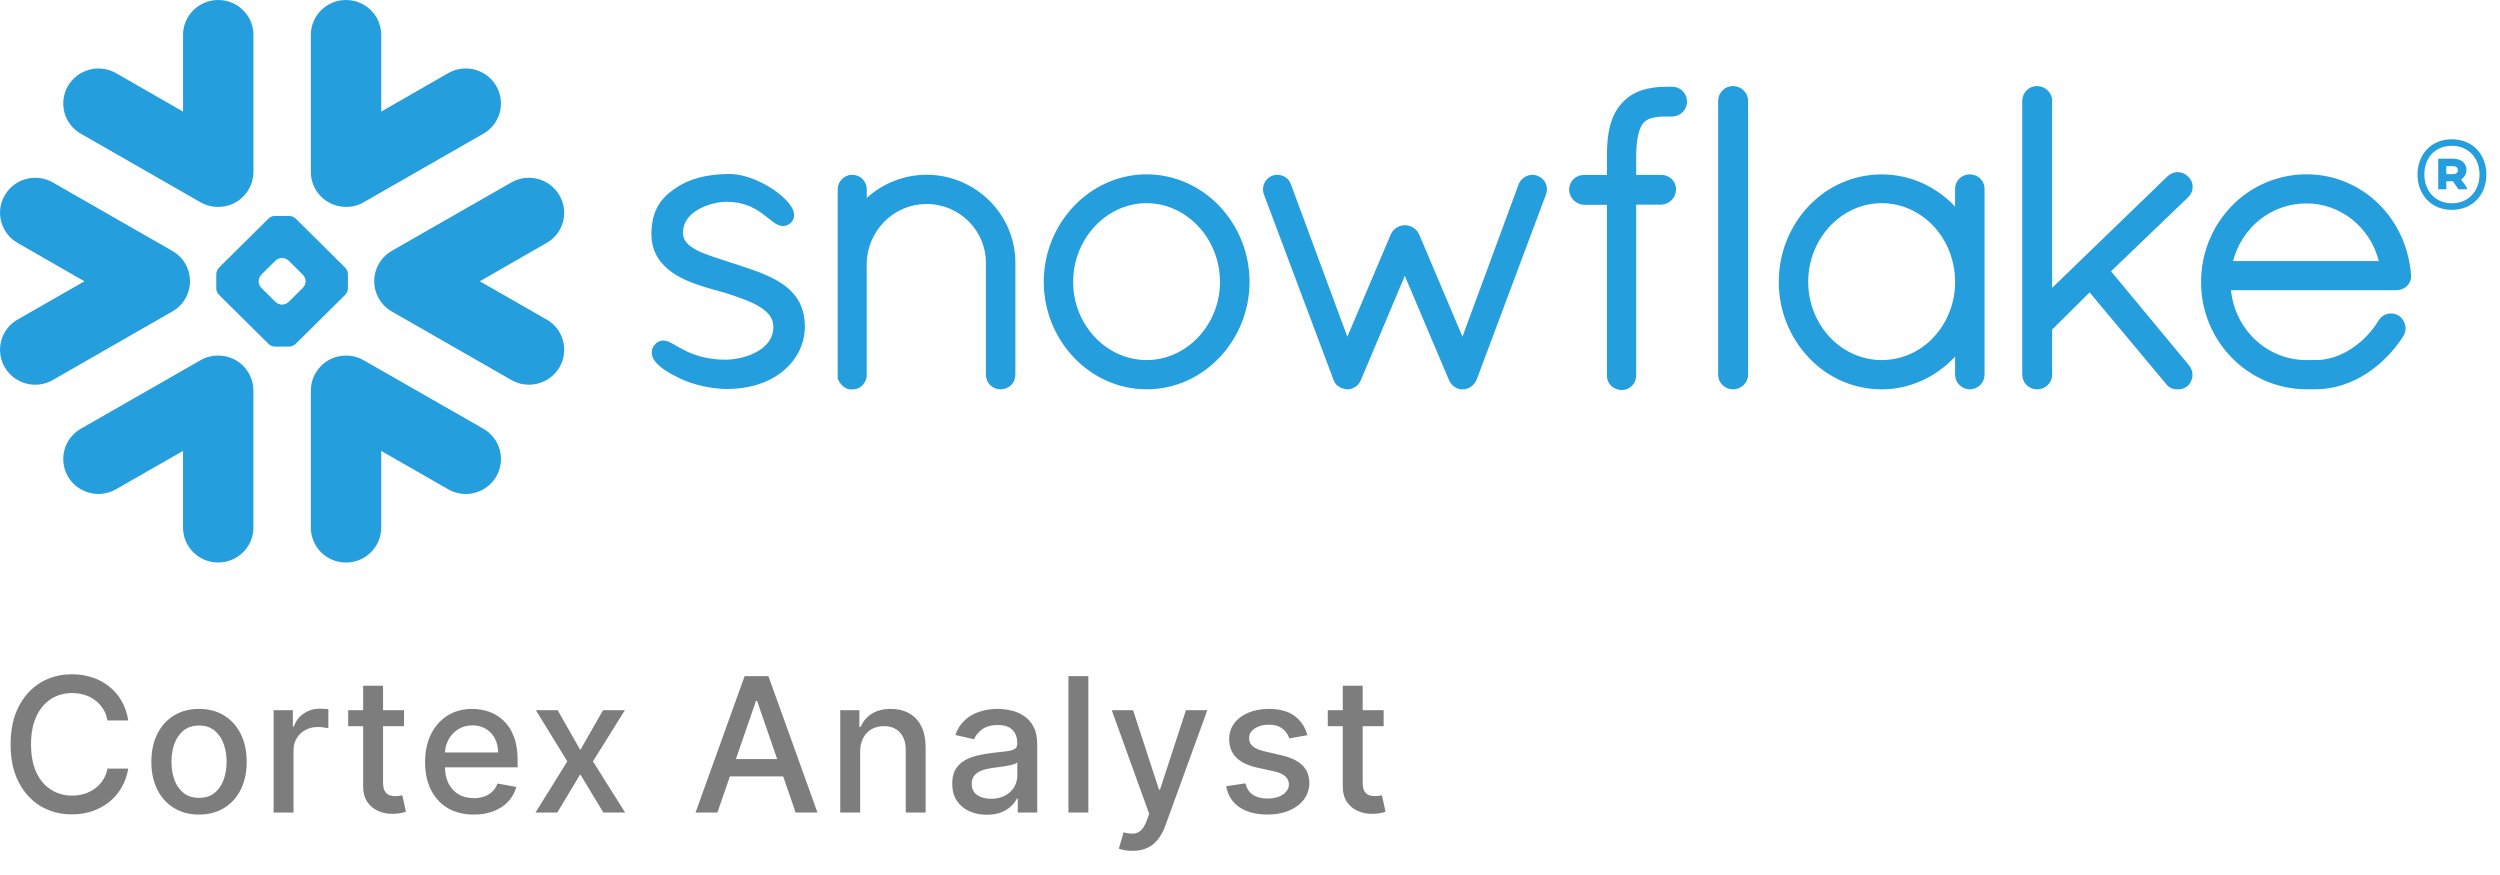 <svg width="80" height="28" viewBox="0 0 80 28" fill="none" xmlns="http://www.w3.org/2000/svg">
<g clip-path="url(#clip0_1654_1464)">
<path fill-rule="evenodd" clip-rule="evenodd" d="M78.492 5.316H78.282V5.572H78.492C78.59 5.572 78.652 5.528 78.652 5.446C78.652 5.359 78.593 5.316 78.492 5.316ZM78.023 5.078H78.497C78.755 5.078 78.926 5.218 78.926 5.437C78.927 5.498 78.912 5.558 78.881 5.611C78.851 5.664 78.808 5.707 78.755 5.737L78.94 6.004V6.057H78.672L78.492 5.801H78.282V6.057H78.023V5.078ZM79.345 5.586C79.345 5.062 78.994 4.666 78.456 4.666C77.929 4.666 77.579 5.043 77.579 5.586C77.579 6.103 77.929 6.506 78.456 6.506C78.994 6.506 79.345 6.109 79.345 5.586ZM79.565 5.586C79.565 6.2 79.151 6.715 78.458 6.715C77.77 6.715 77.36 6.197 77.36 5.586C77.36 4.971 77.769 4.457 78.458 4.457C79.151 4.458 79.565 4.971 79.565 5.586ZM17.492 7.774L15.354 9.001L17.492 10.225C17.62 10.297 17.732 10.394 17.822 10.51C17.912 10.627 17.978 10.76 18.017 10.902C18.055 11.044 18.065 11.193 18.045 11.339C18.026 11.485 17.978 11.626 17.904 11.753C17.751 12.01 17.505 12.196 17.218 12.272C16.93 12.349 16.625 12.309 16.366 12.161L12.537 9.967C12.291 9.828 12.108 9.599 12.026 9.329C11.988 9.211 11.971 9.088 11.975 8.965C11.977 8.877 11.99 8.789 12.014 8.701C12.091 8.428 12.27 8.183 12.535 8.029L16.363 5.838C16.622 5.69 16.928 5.65 17.216 5.727C17.504 5.803 17.75 5.991 17.901 6.249C18.215 6.783 18.032 7.465 17.492 7.774ZM15.467 13.719L11.641 11.53C11.443 11.415 11.216 11.364 10.988 11.383C10.707 11.402 10.443 11.527 10.25 11.734C10.056 11.941 9.948 12.213 9.947 12.497V16.882C9.947 17.501 10.448 18.001 11.072 18.001C11.695 18.001 12.199 17.5 12.199 16.882V14.43L14.342 15.657C14.6 15.806 14.906 15.847 15.194 15.77C15.482 15.694 15.728 15.507 15.88 15.249C16.19 14.714 16.007 14.029 15.467 13.719ZM11.051 9.43L9.46 11.006C9.405 11.057 9.335 11.087 9.26 11.091H8.793C8.719 11.086 8.649 11.057 8.594 11.006L7.003 9.43C6.953 9.376 6.924 9.307 6.921 9.233V8.769C6.924 8.695 6.953 8.625 7.003 8.57L8.593 6.993C8.648 6.943 8.718 6.914 8.792 6.91H9.26C9.334 6.914 9.405 6.943 9.46 6.993L11.051 8.57C11.101 8.625 11.13 8.695 11.133 8.769V9.233C11.133 9.295 11.097 9.385 11.051 9.43ZM9.779 8.993C9.774 8.919 9.745 8.849 9.695 8.794L9.235 8.338C9.179 8.288 9.109 8.259 9.035 8.255H9.016C8.943 8.259 8.873 8.288 8.818 8.338L8.358 8.794C8.309 8.849 8.281 8.919 8.277 8.993V9.011C8.277 9.074 8.313 9.163 8.358 9.208L8.818 9.664C8.864 9.709 8.953 9.748 9.016 9.748H9.035C9.109 9.743 9.179 9.714 9.235 9.664L9.695 9.208C9.745 9.154 9.775 9.084 9.779 9.011V8.993ZM2.587 4.278L6.414 6.471C6.621 6.589 6.849 6.635 7.068 6.617C7.349 6.598 7.613 6.472 7.807 6.265C8 6.058 8.108 5.786 8.11 5.502V1.117C8.11 0.501 7.605 0 6.984 0C6.361 0 5.858 0.501 5.858 1.117V3.571L3.713 2.341C3.455 2.193 3.149 2.152 2.861 2.229C2.573 2.305 2.327 2.493 2.175 2.75C2.101 2.877 2.053 3.018 2.034 3.164C2.014 3.31 2.024 3.459 2.062 3.601C2.101 3.743 2.167 3.877 2.257 3.993C2.347 4.109 2.459 4.206 2.587 4.278ZM10.988 6.617C11.208 6.635 11.436 6.589 11.641 6.471L15.467 4.279C15.595 4.207 15.707 4.109 15.797 3.993C15.887 3.877 15.953 3.744 15.992 3.601C16.03 3.459 16.04 3.31 16.021 3.164C16.001 3.018 15.953 2.877 15.88 2.75C15.728 2.493 15.482 2.305 15.194 2.229C14.906 2.152 14.6 2.193 14.342 2.341L12.199 3.571V1.117C12.199 0.501 11.695 0 11.072 0C10.448 0 9.947 0.501 9.947 1.117V5.501C9.945 6.09 10.404 6.574 10.988 6.617V6.617ZM7.068 11.383C6.84 11.363 6.612 11.414 6.414 11.529L2.587 13.719C2.459 13.791 2.347 13.889 2.257 14.005C2.167 14.122 2.101 14.255 2.063 14.397C2.024 14.54 2.014 14.688 2.034 14.834C2.053 14.98 2.101 15.121 2.174 15.249C2.326 15.506 2.573 15.693 2.86 15.769C3.148 15.845 3.454 15.805 3.712 15.656L5.857 14.429V16.882C5.857 17.5 6.36 18 6.983 18C7.604 18 8.109 17.499 8.109 16.882V12.497C8.108 12.213 8 11.941 7.807 11.734C7.614 11.527 7.35 11.402 7.068 11.383H7.068ZM6.03 9.329C6.067 9.211 6.084 9.088 6.08 8.965C6.074 8.773 6.019 8.587 5.92 8.423C5.821 8.259 5.682 8.123 5.515 8.029L1.691 5.839C1.151 5.53 0.462 5.713 0.153 6.249C-0.16 6.784 0.026 7.465 0.565 7.775L2.703 9.002L0.564 10.225C0.436 10.297 0.324 10.394 0.234 10.511C0.144 10.627 0.078 10.76 0.039 10.902C0.001 11.045 -0.009 11.193 0.011 11.339C0.03 11.485 0.078 11.626 0.152 11.753C0.304 12.011 0.55 12.197 0.838 12.274C1.126 12.35 1.432 12.31 1.69 12.161L5.515 9.967C5.775 9.821 5.949 9.589 6.03 9.329ZM53.509 2.776H53.403C53.389 2.776 53.376 2.778 53.361 2.779C53.348 2.778 53.335 2.776 53.321 2.776C53.049 2.776 52.785 2.807 52.538 2.888C52.291 2.965 52.07 3.109 51.898 3.303L51.897 3.301V3.304C51.717 3.502 51.599 3.739 51.526 4.008C51.454 4.278 51.425 4.583 51.422 4.93V5.6H50.677C50.556 5.599 50.439 5.646 50.352 5.732C50.265 5.817 50.215 5.934 50.213 6.056C50.212 6.184 50.26 6.308 50.348 6.401C50.437 6.492 50.556 6.546 50.682 6.553H51.422V12.007L51.421 12.02C51.421 12.148 51.474 12.265 51.561 12.35C51.647 12.432 51.769 12.481 51.9 12.481C52.022 12.481 52.139 12.432 52.224 12.345C52.31 12.258 52.358 12.141 52.358 12.018V6.55H53.159C53.285 6.545 53.403 6.492 53.492 6.402C53.536 6.358 53.572 6.305 53.596 6.246C53.62 6.188 53.632 6.125 53.632 6.062V6.044C53.63 5.798 53.422 5.597 53.165 5.597H52.358V4.93C52.364 4.634 52.394 4.413 52.438 4.253C52.481 4.091 52.541 3.99 52.594 3.927C52.657 3.861 52.736 3.813 52.823 3.787C52.934 3.751 53.088 3.729 53.295 3.729H53.32C53.332 3.729 53.345 3.726 53.357 3.726C53.371 3.726 53.385 3.729 53.4 3.729H53.505C53.77 3.729 53.984 3.515 53.984 3.252C53.985 3.19 53.973 3.127 53.949 3.069C53.925 3.011 53.89 2.958 53.846 2.914C53.802 2.869 53.749 2.834 53.691 2.811C53.633 2.787 53.571 2.775 53.509 2.776ZM70.02 6.313C70.066 6.269 70.102 6.217 70.127 6.159C70.152 6.102 70.165 6.04 70.165 5.977C70.165 5.915 70.152 5.854 70.127 5.798C70.102 5.742 70.065 5.692 70.019 5.65H70.02C70.019 5.648 70.018 5.648 70.018 5.648C70.018 5.645 70.016 5.645 70.016 5.645H70.014C69.927 5.558 69.809 5.508 69.685 5.508C69.561 5.509 69.442 5.56 69.354 5.648L65.668 9.212V3.223C65.668 2.966 65.451 2.755 65.183 2.755C65.121 2.754 65.061 2.767 65.004 2.79C64.947 2.814 64.895 2.849 64.852 2.893C64.764 2.98 64.714 3.099 64.712 3.223V11.992C64.713 12.054 64.725 12.115 64.749 12.171C64.773 12.227 64.808 12.279 64.852 12.322C64.94 12.409 65.059 12.459 65.183 12.46C65.451 12.46 65.668 12.252 65.668 11.994V10.546L66.868 9.357L69.315 12.286C69.36 12.353 69.423 12.399 69.486 12.424C69.556 12.45 69.626 12.46 69.686 12.46C69.797 12.462 69.906 12.427 69.994 12.36L70 12.356L70.006 12.35C70.054 12.305 70.092 12.25 70.119 12.189C70.145 12.128 70.159 12.063 70.16 11.996C70.159 11.882 70.118 11.772 70.044 11.686V11.685L67.553 8.681L70.018 6.315H70.02V6.314V6.313ZM63.365 5.71C63.452 5.794 63.506 5.915 63.506 6.045V11.992C63.505 12.054 63.493 12.114 63.469 12.171C63.446 12.227 63.411 12.278 63.368 12.321C63.279 12.409 63.159 12.458 63.035 12.459C62.91 12.458 62.791 12.409 62.703 12.321C62.658 12.278 62.623 12.227 62.599 12.171C62.575 12.115 62.563 12.054 62.563 11.992V11.413C61.97 12.048 61.136 12.459 60.214 12.459C59.776 12.459 59.343 12.368 58.941 12.193C58.539 12.018 58.178 11.762 57.878 11.441C57.261 10.788 56.918 9.921 56.921 9.02C56.921 8.081 57.284 7.22 57.878 6.596C58.178 6.276 58.54 6.02 58.942 5.846C59.343 5.671 59.776 5.581 60.214 5.581C61.136 5.581 61.97 5.979 62.563 6.612V6.046C62.562 5.984 62.575 5.923 62.598 5.866C62.622 5.809 62.657 5.757 62.701 5.713C62.745 5.67 62.797 5.636 62.855 5.613C62.912 5.59 62.973 5.579 63.035 5.581C63.16 5.581 63.279 5.628 63.365 5.71ZM62.563 9.02C62.563 8.317 62.295 7.687 61.868 7.231C61.441 6.778 60.854 6.502 60.214 6.501C59.579 6.501 58.995 6.778 58.563 7.231C58.111 7.715 57.86 8.355 57.863 9.02C57.863 9.722 58.135 10.347 58.563 10.799C58.992 11.251 59.578 11.522 60.214 11.522C60.524 11.522 60.831 11.457 61.116 11.333C61.4 11.209 61.657 11.027 61.869 10.8C62.319 10.318 62.567 9.681 62.563 9.02ZM24.625 8.853C24.244 8.674 23.812 8.543 23.382 8.401C22.985 8.268 22.583 8.155 22.296 8.006C22.152 7.93 22.04 7.849 21.966 7.757C21.892 7.672 21.853 7.562 21.854 7.448C21.855 7.276 21.905 7.138 21.99 7.013C22.119 6.83 22.335 6.686 22.572 6.594C22.805 6.501 23.058 6.457 23.24 6.457C23.774 6.458 24.112 6.634 24.372 6.818C24.499 6.91 24.608 7.004 24.711 7.081C24.763 7.121 24.812 7.157 24.87 7.184C24.924 7.21 24.987 7.232 25.057 7.232C25.101 7.232 25.144 7.224 25.184 7.207C25.226 7.19 25.265 7.166 25.299 7.136C25.334 7.104 25.363 7.065 25.384 7.022C25.402 6.98 25.411 6.934 25.411 6.888C25.409 6.806 25.387 6.725 25.346 6.654C25.274 6.526 25.165 6.402 25.025 6.278C24.792 6.077 24.53 5.912 24.249 5.789C23.953 5.657 23.636 5.568 23.335 5.568C22.634 5.568 22.05 5.725 21.626 6.015C21.405 6.167 21.21 6.333 21.073 6.562C20.933 6.791 20.855 7.074 20.845 7.443V7.492C20.843 7.85 20.96 8.145 21.142 8.376C21.419 8.724 21.83 8.931 22.233 9.079C22.634 9.227 23.038 9.314 23.291 9.399C23.648 9.516 24.027 9.645 24.305 9.814C24.444 9.901 24.554 9.994 24.63 10.096C24.703 10.201 24.744 10.31 24.747 10.447V10.457C24.746 10.657 24.687 10.812 24.59 10.945C24.442 11.145 24.198 11.289 23.939 11.383C23.713 11.462 23.477 11.505 23.238 11.511C22.628 11.511 22.22 11.365 21.922 11.219C21.773 11.145 21.654 11.072 21.544 11.01C21.493 10.981 21.44 10.955 21.386 10.932C21.332 10.91 21.275 10.898 21.217 10.897C21.176 10.897 21.136 10.905 21.098 10.92C21.059 10.936 21.024 10.958 20.993 10.987C20.952 11.025 20.918 11.071 20.892 11.122C20.867 11.171 20.855 11.226 20.855 11.281C20.855 11.374 20.889 11.456 20.939 11.533C21.016 11.643 21.129 11.74 21.27 11.838C21.416 11.935 21.59 12.03 21.789 12.124C22.234 12.332 22.803 12.441 23.236 12.448H23.237C23.91 12.448 24.49 12.294 24.979 11.937V11.935H24.98C25.459 11.578 25.756 11.046 25.756 10.446C25.756 10.115 25.678 9.836 25.543 9.607C25.337 9.262 25.003 9.033 24.625 8.853ZM55.453 2.754C55.392 2.754 55.33 2.766 55.273 2.79C55.216 2.814 55.165 2.849 55.121 2.892C55.077 2.935 55.042 2.987 55.018 3.043C54.994 3.1 54.982 3.161 54.981 3.223V11.992C54.981 12.053 54.993 12.114 55.017 12.171C55.042 12.227 55.077 12.278 55.121 12.321C55.21 12.409 55.329 12.458 55.453 12.459C55.721 12.459 55.937 12.251 55.938 11.994V3.223C55.937 2.964 55.722 2.754 55.453 2.754ZM77.155 8.798V8.845C77.155 8.974 77.096 9.091 77.007 9.167C76.917 9.245 76.801 9.288 76.681 9.286H71.391C71.525 10.567 72.558 11.514 73.787 11.522H74.099C74.506 11.524 74.902 11.384 75.252 11.154C75.603 10.921 75.898 10.614 76.117 10.253C76.158 10.182 76.219 10.124 76.291 10.086C76.363 10.048 76.442 10.029 76.523 10.031C76.603 10.032 76.682 10.054 76.752 10.095L76.757 10.097L76.762 10.101C76.828 10.147 76.881 10.207 76.919 10.278C76.956 10.348 76.977 10.427 76.978 10.506C76.978 10.589 76.955 10.672 76.911 10.748L76.909 10.751L76.908 10.752C76.606 11.232 76.204 11.642 75.731 11.952C75.251 12.261 74.695 12.457 74.099 12.457H73.782C73.339 12.453 72.902 12.362 72.494 12.187C72.087 12.012 71.718 11.758 71.41 11.438C70.783 10.795 70.433 9.93 70.434 9.03C70.434 8.077 70.808 7.214 71.418 6.589C71.729 6.268 72.101 6.014 72.511 5.841C72.922 5.667 73.363 5.578 73.808 5.578C74.701 5.578 75.505 5.932 76.1 6.509C76.695 7.086 77.083 7.888 77.152 8.79L77.155 8.798ZM76.122 8.355C75.853 7.276 74.898 6.508 73.808 6.509C72.69 6.509 71.749 7.261 71.457 8.355H76.122ZM29.651 5.592C28.944 5.593 28.261 5.857 27.736 6.334V6.062C27.737 5.94 27.69 5.823 27.606 5.735C27.564 5.69 27.513 5.655 27.456 5.631C27.4 5.607 27.34 5.594 27.279 5.594C27.216 5.593 27.153 5.605 27.095 5.629C27.037 5.653 26.984 5.689 26.94 5.734C26.854 5.821 26.806 5.939 26.806 6.062V12.133L26.826 12.153L26.828 12.155C26.835 12.178 26.846 12.199 26.859 12.219C26.923 12.331 27.028 12.417 27.159 12.454L27.177 12.46H27.279C27.348 12.46 27.417 12.444 27.48 12.415C27.537 12.387 27.586 12.346 27.625 12.295H27.626C27.631 12.29 27.632 12.284 27.637 12.278C27.663 12.248 27.684 12.213 27.701 12.177C27.715 12.141 27.724 12.106 27.73 12.08L27.734 12.063V8.418C27.746 7.914 27.953 7.435 28.31 7.082C28.666 6.726 29.147 6.527 29.648 6.528C30.179 6.528 30.653 6.74 30.996 7.082C31.34 7.424 31.549 7.894 31.549 8.412V11.992C31.549 12.123 31.605 12.245 31.69 12.327C31.779 12.412 31.898 12.459 32.02 12.459C32.143 12.459 32.262 12.412 32.351 12.327C32.396 12.284 32.432 12.232 32.456 12.174C32.48 12.117 32.492 12.055 32.492 11.992V8.412C32.496 6.868 31.224 5.595 29.651 5.592ZM39.026 6.6C39.643 7.253 39.986 8.119 39.985 9.019C39.986 9.919 39.642 10.785 39.026 11.437C38.436 12.063 37.61 12.458 36.691 12.458C35.781 12.458 34.954 12.062 34.361 11.437C33.744 10.784 33.4 9.919 33.4 9.019C33.4 8.118 33.744 7.253 34.361 6.6C34.954 5.975 35.782 5.579 36.691 5.579C37.61 5.581 38.436 5.975 39.026 6.6ZM39.039 9.019C39.039 8.323 38.769 7.692 38.34 7.236C37.909 6.779 37.326 6.501 36.69 6.501C36.056 6.501 35.471 6.78 35.04 7.236C34.589 7.719 34.339 8.357 34.341 9.019C34.338 9.679 34.589 10.315 35.04 10.794C35.471 11.248 36.056 11.522 36.691 11.522C37.324 11.522 37.911 11.248 38.34 10.794C38.791 10.315 39.042 9.679 39.039 9.019ZM49.218 5.633L49.215 5.631L49.213 5.63C49.159 5.607 49.102 5.594 49.043 5.593C48.952 5.595 48.862 5.621 48.785 5.67C48.703 5.72 48.639 5.794 48.601 5.882V5.885L46.799 10.774L45.412 7.498L45.409 7.496C45.37 7.408 45.304 7.334 45.222 7.284C45.142 7.233 45.05 7.207 44.957 7.207C44.863 7.207 44.771 7.234 44.692 7.285C44.61 7.335 44.546 7.408 44.507 7.496L44.506 7.498L43.115 10.777L41.306 5.889H41.305C41.274 5.799 41.213 5.722 41.133 5.671C41.054 5.622 40.963 5.595 40.87 5.593C40.809 5.594 40.749 5.606 40.693 5.63H40.69L40.688 5.632C40.607 5.67 40.538 5.731 40.489 5.807C40.441 5.883 40.416 5.971 40.416 6.061C40.416 6.118 40.427 6.175 40.449 6.231L42.676 12.164V12.167C42.694 12.215 42.721 12.259 42.754 12.298C42.783 12.33 42.819 12.357 42.858 12.376C42.866 12.382 42.877 12.392 42.895 12.403C42.915 12.414 42.938 12.422 42.961 12.426C43 12.439 43.054 12.458 43.124 12.458C43.214 12.458 43.298 12.426 43.373 12.378C43.449 12.329 43.508 12.257 43.541 12.172L43.546 12.168L44.954 8.828L46.364 12.154H46.365C46.398 12.243 46.455 12.311 46.521 12.361C46.591 12.413 46.669 12.445 46.751 12.458H46.81C46.866 12.458 46.921 12.448 46.967 12.43C47.01 12.414 47.05 12.391 47.086 12.363C47.162 12.305 47.221 12.227 47.258 12.138V12.136L49.469 6.229C49.514 6.116 49.513 5.99 49.466 5.879C49.419 5.767 49.33 5.679 49.218 5.633Z" fill="#249EDC"/>
</g>
<path d="M4.104 23.055H3.439C3.413 22.913 3.366 22.788 3.296 22.68C3.227 22.572 3.141 22.481 3.04 22.405C2.94 22.33 2.827 22.273 2.702 22.235C2.578 22.197 2.447 22.178 2.308 22.178C2.056 22.178 1.831 22.241 1.632 22.367C1.435 22.494 1.278 22.679 1.163 22.923C1.05 23.168 0.993 23.466 0.993 23.818C0.993 24.173 1.05 24.473 1.163 24.717C1.278 24.962 1.435 25.146 1.634 25.271C1.833 25.396 2.057 25.459 2.305 25.459C2.443 25.459 2.574 25.44 2.697 25.403C2.822 25.365 2.935 25.309 3.036 25.235C3.137 25.161 3.222 25.071 3.292 24.965C3.363 24.857 3.412 24.733 3.439 24.594L4.104 24.596C4.068 24.81 3.999 25.008 3.897 25.188C3.796 25.367 3.666 25.522 3.507 25.653C3.349 25.782 3.169 25.882 2.966 25.953C2.763 26.024 2.541 26.06 2.301 26.06C1.923 26.06 1.587 25.97 1.291 25.791C0.996 25.611 0.763 25.353 0.592 25.018C0.423 24.683 0.339 24.283 0.339 23.818C0.339 23.352 0.424 22.952 0.594 22.619C0.765 22.283 0.998 22.026 1.293 21.847C1.589 21.667 1.925 21.577 2.301 21.577C2.533 21.577 2.749 21.61 2.949 21.677C3.151 21.742 3.332 21.839 3.492 21.967C3.653 22.093 3.786 22.248 3.891 22.431C3.996 22.613 4.067 22.821 4.104 23.055ZM6.369 26.066C6.062 26.066 5.794 25.996 5.566 25.855C5.337 25.715 5.159 25.518 5.033 25.265C4.907 25.012 4.843 24.717 4.843 24.379C4.843 24.039 4.907 23.742 5.033 23.488C5.159 23.234 5.337 23.036 5.566 22.896C5.794 22.755 6.062 22.685 6.369 22.685C6.676 22.685 6.944 22.755 7.172 22.896C7.401 23.036 7.578 23.234 7.705 23.488C7.831 23.742 7.894 24.039 7.894 24.379C7.894 24.717 7.831 25.012 7.705 25.265C7.578 25.518 7.401 25.715 7.172 25.855C6.944 25.996 6.676 26.066 6.369 26.066ZM6.371 25.531C6.57 25.531 6.735 25.479 6.865 25.374C6.996 25.268 7.093 25.129 7.155 24.954C7.219 24.779 7.251 24.587 7.251 24.376C7.251 24.168 7.219 23.976 7.155 23.801C7.093 23.625 6.996 23.484 6.865 23.377C6.735 23.271 6.57 23.217 6.371 23.217C6.171 23.217 6.005 23.271 5.872 23.377C5.742 23.484 5.644 23.625 5.581 23.801C5.518 23.976 5.487 24.168 5.487 24.376C5.487 24.587 5.518 24.779 5.581 24.954C5.644 25.129 5.742 25.268 5.872 25.374C6.005 25.479 6.171 25.531 6.371 25.531ZM8.756 26V22.727H9.371V23.247H9.405C9.465 23.071 9.57 22.933 9.721 22.832C9.873 22.729 10.045 22.678 10.236 22.678C10.276 22.678 10.323 22.68 10.377 22.683C10.432 22.685 10.476 22.689 10.507 22.693V23.303C10.482 23.296 10.436 23.288 10.371 23.279C10.305 23.269 10.24 23.264 10.175 23.264C10.024 23.264 9.89 23.296 9.772 23.36C9.655 23.423 9.563 23.51 9.495 23.622C9.427 23.733 9.393 23.859 9.393 24.001V26H8.756ZM12.929 22.727V23.239H11.142V22.727H12.929ZM11.621 21.943H12.258V25.039C12.258 25.163 12.277 25.256 12.314 25.318C12.351 25.379 12.398 25.421 12.456 25.444C12.516 25.465 12.581 25.476 12.65 25.476C12.701 25.476 12.746 25.472 12.784 25.465C12.823 25.458 12.853 25.452 12.874 25.448L12.989 25.974C12.952 25.989 12.9 26.003 12.831 26.017C12.763 26.033 12.678 26.041 12.576 26.043C12.408 26.046 12.252 26.016 12.107 25.953C11.962 25.891 11.845 25.794 11.755 25.663C11.666 25.533 11.621 25.369 11.621 25.171V21.943ZM15.159 26.066C14.837 26.066 14.559 25.997 14.326 25.859C14.095 25.72 13.916 25.525 13.79 25.273C13.665 25.021 13.602 24.724 13.602 24.385C13.602 24.05 13.665 23.754 13.79 23.499C13.916 23.243 14.092 23.043 14.318 22.9C14.545 22.756 14.811 22.685 15.115 22.685C15.299 22.685 15.478 22.715 15.652 22.776C15.825 22.837 15.98 22.933 16.118 23.064C16.256 23.195 16.365 23.364 16.444 23.573C16.524 23.78 16.564 24.033 16.564 24.329V24.555H13.962V24.078H15.939C15.939 23.91 15.905 23.762 15.837 23.633C15.769 23.502 15.673 23.399 15.549 23.324C15.427 23.249 15.284 23.211 15.119 23.211C14.94 23.211 14.784 23.255 14.65 23.343C14.518 23.43 14.416 23.543 14.343 23.684C14.272 23.823 14.237 23.974 14.237 24.138V24.511C14.237 24.729 14.275 24.916 14.352 25.069C14.43 25.222 14.539 25.34 14.678 25.421C14.817 25.5 14.98 25.54 15.166 25.54C15.287 25.54 15.397 25.523 15.496 25.489C15.596 25.453 15.681 25.401 15.754 25.331C15.826 25.261 15.882 25.175 15.92 25.073L16.523 25.182C16.475 25.359 16.388 25.515 16.263 25.648C16.14 25.78 15.984 25.884 15.797 25.957C15.611 26.03 15.398 26.066 15.159 26.066ZM17.847 22.727L18.569 24.001L19.298 22.727H19.995L18.974 24.364L20.003 26H19.307L18.569 24.777L17.834 26H17.136L18.154 24.364L17.148 22.727H17.847ZM22.957 26H22.258L23.828 21.636H24.589L26.159 26H25.46L24.227 22.429H24.192L22.957 26ZM23.074 24.291H25.341V24.845H23.074V24.291ZM27.525 24.057V26H26.888V22.727H27.5V23.26H27.54C27.615 23.087 27.733 22.947 27.894 22.842C28.056 22.737 28.259 22.685 28.505 22.685C28.728 22.685 28.924 22.732 29.091 22.825C29.259 22.918 29.389 23.055 29.481 23.239C29.573 23.422 29.62 23.648 29.62 23.918V26H28.983V23.995C28.983 23.758 28.921 23.572 28.797 23.439C28.674 23.304 28.504 23.236 28.288 23.236C28.14 23.236 28.009 23.268 27.894 23.332C27.78 23.396 27.69 23.49 27.623 23.614C27.558 23.736 27.525 23.884 27.525 24.057ZM31.576 26.072C31.369 26.072 31.181 26.034 31.014 25.957C30.846 25.879 30.713 25.766 30.615 25.619C30.519 25.471 30.471 25.29 30.471 25.075C30.471 24.891 30.506 24.739 30.577 24.619C30.648 24.5 30.744 24.405 30.865 24.336C30.985 24.266 31.12 24.214 31.27 24.178C31.419 24.143 31.571 24.116 31.726 24.097C31.922 24.075 32.081 24.056 32.203 24.042C32.325 24.026 32.414 24.001 32.469 23.967C32.525 23.933 32.552 23.878 32.552 23.801V23.786C32.552 23.6 32.5 23.456 32.395 23.354C32.291 23.251 32.136 23.2 31.93 23.2C31.716 23.2 31.547 23.248 31.423 23.343C31.301 23.437 31.216 23.541 31.169 23.656L30.571 23.52C30.642 23.321 30.745 23.16 30.882 23.038C31.02 22.915 31.178 22.825 31.357 22.77C31.536 22.713 31.724 22.685 31.922 22.685C32.052 22.685 32.191 22.7 32.337 22.732C32.485 22.761 32.623 22.817 32.75 22.898C32.88 22.979 32.986 23.095 33.068 23.245C33.15 23.394 33.191 23.588 33.191 23.827V26H32.569V25.553H32.544C32.502 25.635 32.441 25.716 32.358 25.796C32.276 25.875 32.17 25.941 32.041 25.994C31.912 26.046 31.757 26.072 31.576 26.072ZM31.715 25.561C31.891 25.561 32.042 25.526 32.167 25.457C32.293 25.387 32.389 25.296 32.454 25.184C32.521 25.07 32.554 24.949 32.554 24.82V24.398C32.532 24.421 32.488 24.442 32.422 24.462C32.358 24.48 32.285 24.496 32.203 24.511C32.12 24.523 32.04 24.535 31.962 24.547C31.884 24.557 31.819 24.565 31.766 24.572C31.642 24.588 31.529 24.614 31.427 24.651C31.326 24.688 31.245 24.741 31.184 24.811C31.125 24.879 31.095 24.97 31.095 25.084C31.095 25.241 31.153 25.361 31.27 25.442C31.386 25.521 31.535 25.561 31.715 25.561ZM34.827 21.636V26H34.19V21.636H34.827ZM36.237 27.227C36.142 27.227 36.055 27.22 35.977 27.204C35.899 27.19 35.84 27.174 35.802 27.157L35.956 26.635C36.072 26.666 36.176 26.68 36.267 26.675C36.358 26.671 36.438 26.637 36.507 26.573C36.578 26.509 36.641 26.405 36.695 26.26L36.774 26.043L35.576 22.727H36.258L37.087 25.267H37.121L37.95 22.727H38.634L37.285 26.437C37.223 26.607 37.143 26.751 37.047 26.869C36.95 26.989 36.835 27.078 36.701 27.138C36.568 27.197 36.413 27.227 36.237 27.227ZM41.835 23.526L41.258 23.629C41.233 23.555 41.195 23.484 41.142 23.418C41.091 23.351 41.022 23.296 40.934 23.254C40.846 23.211 40.736 23.19 40.603 23.19C40.423 23.19 40.273 23.23 40.152 23.311C40.031 23.391 39.971 23.494 39.971 23.62C39.971 23.729 40.011 23.817 40.092 23.884C40.173 23.951 40.304 24.006 40.484 24.048L41.004 24.168C41.305 24.237 41.53 24.345 41.677 24.489C41.825 24.634 41.899 24.822 41.899 25.054C41.899 25.25 41.842 25.425 41.728 25.578C41.616 25.73 41.459 25.849 41.258 25.936C41.057 26.023 40.825 26.066 40.561 26.066C40.194 26.066 39.895 25.988 39.664 25.832C39.432 25.674 39.29 25.45 39.238 25.16L39.853 25.067C39.892 25.227 39.971 25.349 40.09 25.431C40.209 25.512 40.365 25.553 40.557 25.553C40.765 25.553 40.932 25.509 41.057 25.423C41.182 25.334 41.245 25.227 41.245 25.101C41.245 24.999 41.206 24.913 41.13 24.843C41.054 24.773 40.939 24.721 40.782 24.685L40.228 24.564C39.923 24.494 39.697 24.384 39.551 24.232C39.406 24.079 39.334 23.887 39.334 23.654C39.334 23.461 39.388 23.292 39.495 23.147C39.603 23.002 39.753 22.889 39.943 22.808C40.133 22.726 40.351 22.685 40.597 22.685C40.951 22.685 41.229 22.761 41.432 22.915C41.635 23.067 41.77 23.271 41.835 23.526ZM44.277 22.727V23.239H42.489V22.727H44.277ZM42.969 21.943H43.606V25.039C43.606 25.163 43.624 25.256 43.661 25.318C43.698 25.379 43.746 25.421 43.804 25.444C43.864 25.465 43.928 25.476 43.998 25.476C44.049 25.476 44.094 25.472 44.132 25.465C44.17 25.458 44.2 25.452 44.222 25.448L44.337 25.974C44.3 25.989 44.247 26.003 44.179 26.017C44.111 26.033 44.026 26.041 43.923 26.043C43.756 26.046 43.599 26.016 43.455 25.953C43.31 25.891 43.193 25.794 43.103 25.663C43.014 25.533 42.969 25.369 42.969 25.171V21.943Z" fill="#7D7D7D"/>
<defs>
<clipPath id="clip0_1654_1464">
<rect width="80" height="18" fill="white"/>
</clipPath>
</defs>
</svg>

